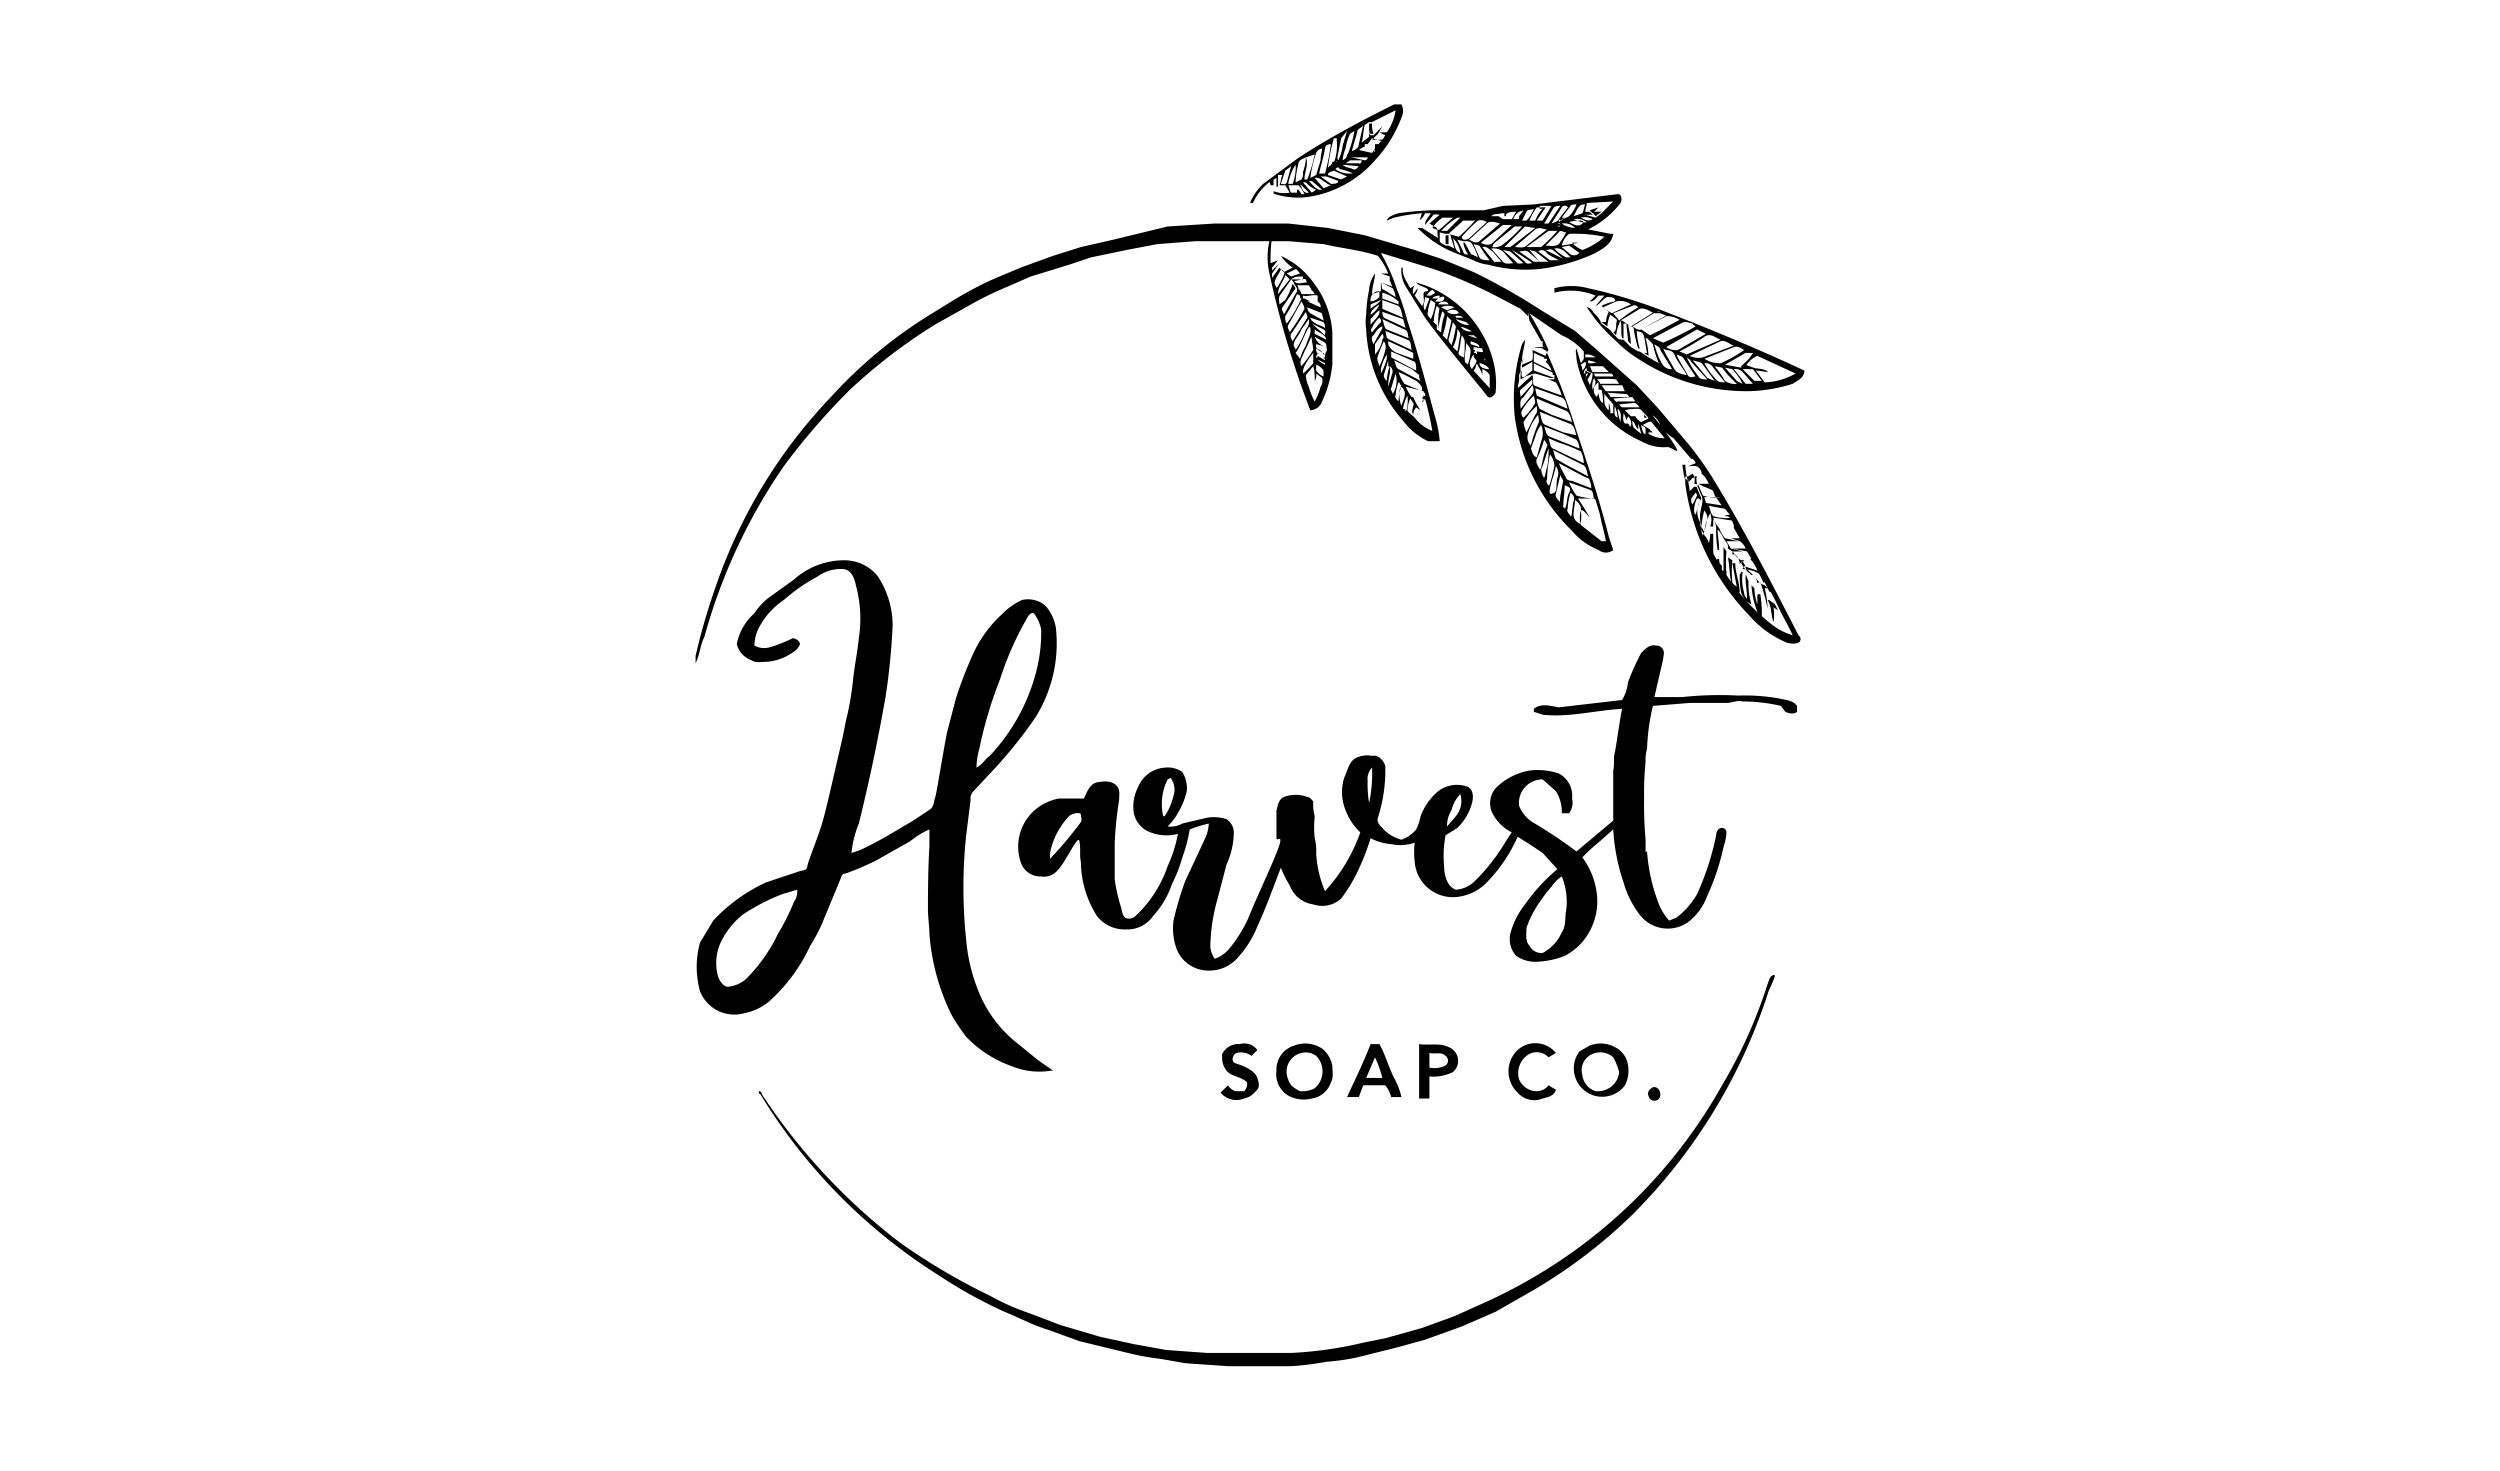 <svg xmlns="http://www.w3.org/2000/svg" id="Layer_1" data-name="Layer 1" viewBox="0 0 170 100"><path d="M120.3,40.8l.4.3a.3.3,0,0,1-.1-.2l.3.6-.3-.2a3.3,3.3,0,0,1,0,1c-.2-.5-.1-1-.4-1.5h.1m-1.2-1,.2.2a3.6,3.6,0,0,0,.2,1.1v-.6c0-.1.1-.1.2-.1a8.1,8.1,0,0,1,.1,1.6l-.3-.4A5.8,5.8,0,0,1,119.1,39.8Zm-.8-.7c0-.1.1-.1.1-.2h.1a3.3,3.3,0,0,0,.1,1.4.5.5,0,0,0,.2.4c0-.5-.1-.9-.1-1.4s.1.1.2.2a4.7,4.7,0,0,0,.2,1.6,1.4,1.4,0,0,1-.7-.8A5.7,5.7,0,0,1,118.3,39.1Zm-.9.3a.5.5,0,0,1-.3-.6h.3Zm-.6-1.4h.1v0a1.9,1.9,0,0,0,.2.8l-.4-.5A.4.4,0,0,1,116.8,38Zm.7-.1.3.2a7.5,7.5,0,0,0,0,1.5c0,.1.2.2.3.3l-.3-1.6h.2c0,.7.3,1.3.3,2a1.6,1.6,0,0,1-.6-.8C117.6,39,117.6,38.4,117.5,37.9Zm.3-.6h.9c0,.1,0,.2.1.2Zm-.6-.1.2.3a7.5,7.5,0,0,0,0,1.5h-.2Zm-.9-.9h.2v1.4l-.3-.6C116.2,36.9,116.3,36.6,116.3,36.3Zm-.4-1.6h0a5.2,5.2,0,0,0-.2,1.1c0,.2,0,.5.1.6a5.3,5.3,0,0,0,.3-1.2C116.1,35,116,34.9,115.9,34.7Zm-1.5-3.1h.2a5,5,0,0,0,.2,1.2l.3-.3a.1.1,0,0,0,.1-.1h.2c-.1.2,0,.4,0,.6h.1l.3.7a2.5,2.5,0,0,0,1.2.1h-1.1c0,.1.1.3.1.4l1.3.2v-.2c0,.1.1.2.2.3s-.2,0-.2.1l-1.1-.2c.1.2.1.5.3.7a2.9,2.9,0,0,0,1.3.1v.2l-1.3-.2a1.6,1.6,0,0,0,.4.7,2.5,2.5,0,0,0,.4.7l.9.2h-.8l.3.5.8.2h-.7c.2.2.4.6.7.6s-.1.1-.1.2h0a2.7,2.7,0,0,0,.7.8h.1c.3.3.5.7.9.7h-.1l.2.2H120a6.8,6.8,0,0,1,.2,1.4,12.1,12.1,0,0,0-.5-1.8h0c-.1,0-.2,0-.2.1a.8.8,0,0,0-.2-.5l-.2-.2-.2-.2c-.1-.1-.2-.1-.2-.2s-.1-.3-.2-.4h-.1c0,.1-.1.1-.1.2a.9.9,0,0,0-.3-.7h-.2v-.2l-.3-.2c0-.2,0-.3-.1-.4l-.2-.3a2.1,2.1,0,0,0-.4-.6c0,.4.1.9.1,1.4h-.1a7.6,7.6,0,0,1-.1-1.5,1.4,1.4,0,0,0-.2-.6v.5h-.2a1.4,1.4,0,0,0,0-.9,2.8,2.8,0,0,0-.4,1.3,2,2,0,0,1-.3-1.1c0-.5.3-1,.1-1.4l-.3-.7c0-.1-.1-.1-.2-.1a.8.8,0,0,0-.1-.7l-.3.2h-.2v.3A7.7,7.7,0,0,1,114.4,31.6Zm.2-.7h-.1Zm-2.4-1.7c0,.1.1.1.2.2h-.3l-.2.2v-.4Zm-.4-1,.2.2h-.2Zm-15-1.4c0,.1.1.2.1.3s-.2.1-.2.2h.1Zm11-1.4v-.2l.4.2-.3.5a.3.3,0,0,1-.1-.2l.2-.3h-.3Zm1-.8.3.3h-.9c0-.1.1-.1.1-.2Zm6.6,9.3h0a1.9,1.9,0,0,0-.2.7c0,.2,0,.3.1.4l.3-1a.1.1,0,0,0-.1-.1Zm-.1-.4h0l-.3.4c0,.2,0,.3.1.4l.3-.6A.3.3,0,0,0,115.3,33.5Zm-3.6-4.6h0l.5.3h-.3c0-.2-.2-.2-.3-.3a1.4,1.4,0,0,0,.2.6h.1l.2-.2v.2a2,2,0,0,0,1.1.3l-.9-1.1C112.2,28.6,111.9,28.8,111.7,28.9Zm-.7-.3h0a.9.9,0,0,0,.1.5l.5.4a6.4,6.4,0,0,0-.2-.7v.4C111.2,29,111.2,28.8,111,28.6Zm-.6-.5h0c0,.2-.1.5.1.7h.2c.1.1.1.2.2.2a.7.7,0,0,0-.2-.7c0,.1-.1.2-.1.3A1.4,1.4,0,0,0,110.4,28.1Zm.1-.2h0l.4.4h.3a.8.8,0,0,0,.4.4l.4-.2c.1,0,.1-.1,0-.2l-.2-.2c-.1-.1-.2-.3-.4-.3S110.8,27.8,110.5,27.9Zm-.5-.1h0a2.9,2.9,0,0,0,.2.9C110.2,28.4,110.3,28,110,27.8Zm-.2-.2h0c0,.3-.1.7.2.8A2.4,2.4,0,0,0,109.8,27.6Zm.3-.1h0c.1.1.1.2.3.2h1.1c-.1-.1-.2-.3-.4-.3Zm-.4-.4h0c.1.1.2.3.3.2h1.2l-.2-.3Zm-14.3.7h0a.2.2,0,0,1,.2.2,2.2,2.2,0,0,0,.1-1.1A3.2,3.2,0,0,0,95.4,27.8Zm13.7-1h0c0,.3-.1.8.3,1.1v-.5a1.7,1.7,0,0,1,.1.7h.2v-.6Zm.2-.1h0c.1.1.2.2.2.3h1.3c-.1-.1-.1-.2-.2-.2Zm-14,.9h0c.1-.4.4-.8.1-1.2S95.1,27.2,95.3,27.6Zm.3-1.3h0a2.5,2.5,0,0,0,.4.7h.1a4.1,4.1,0,0,0,.5.9l-.3-.2a.8.8,0,0,0-.2.5c-.2-.3.1-.6,0-.8l-.2-.3a2.4,2.4,0,0,0-.2.8c.1.2.3.3.5.5a2.7,2.7,0,0,0,1.2.9,22.5,22.5,0,0,0-.5-2.2h-.2c0-.1.1-.1.2-.2s-.1-.2-.1-.3Zm13.3-.1h0l.3.4h1.3c-.1-.1-.1-.3-.2-.4Zm-.3.8h0c0-.1.1-.2.1-.3s0,.6.3.7a2.8,2.8,0,0,0-.1-.9h-.2v-.5A.6.6,0,0,0,108.6,27Zm-13.7-.1h0c-.1.1.1.3.2.4a4.3,4.3,0,0,1,.2-1.1c-.1,0-.1-.2-.2-.2A2.9,2.9,0,0,0,94.9,26.9Zm13.7-1.1h0c.1.1.2.2.2.3h1.3l-.2-.3A5.6,5.6,0,0,0,108.6,25.8Zm-.3.7h0a1.4,1.4,0,0,0,.2-.6.3.3,0,0,1-.1-.2A1.2,1.2,0,0,0,108.3,26.5Zm-13.7-.1h0c-.1.1.1.2.1.4a1.7,1.7,0,0,0,.2-1.4Zm13.8-1h0a.3.3,0,0,0,.1.2h1.2a.2.2,0,0,0-.2-.2Zm-13.3-.1h0a3,3,0,0,0,.4.8l1.2.5c0-.2,0-.3-.1-.4a1,1,0,0,0-.5-.4A9.3,9.3,0,0,0,95.1,25.3Zm12.6.1h.2a.2.2,0,0,0,0,.3.3.3,0,0,0,.1.2c0,.1.1.2.1.3a2.4,2.4,0,0,0,.2-.8l-.4-.2V25C107.8,25.1,107.7,25.2,107.7,25.4Zm-.2-.6h0a.8.8,0,0,1,.1.4c.2-.2.3-.4.2-.6Zm.5-.3h0v.2h.3c0,.1-.1.1-.1.2h-.1c.1.1.1.3.2.4h1.1l-.3-.3-.3-.3Zm-13.2,0h0c.1.2.1.5.3.6l1.5.8a.6.6,0,0,1-.1-.4l-.5-.4Zm-.7,1h0a.5.5,0,0,0,.2.4,3.6,3.6,0,0,1,.2-1c.1.4-.1.8-.1,1.2v.2l.3-1c0-.2-.1-.4-.3-.4v-.4Zm13.7-1.4h0v.2h.7A1.1,1.1,0,0,0,107.8,24.1Zm-13.2-.2h0v.4l1.7.9c0-.2,0-.5-.1-.6Zm-.3.2h0a3,3,0,0,0-.4,1v.3a4.2,4.2,0,0,0,.4-1V24A.1.1,0,0,0,94.3,24.1Zm.1-.9h0c0,.2,0,.3.1.4a1,1,0,0,0,.5.4l1.1.4V24l-.6-.3Zm-.3,0h0a10.4,10.4,0,0,0-.4,1c-.1.2,0,.4.1.7a4.9,4.9,0,0,0,.4-1.1A.7.7,0,0,0,94.1,23.2Zm-.6.2h0v.7a1.9,1.9,0,0,0,.5-1,.3.3,0,0,0,0-.4Zm.7-.9h0c.1.2,0,.5.3.6l1.5.7c-.1-.3,0-.6-.3-.7Zm-.8.3h0c-.2.1-.1.4,0,.6l.5-.9a.4.4,0,0,0,.1-.3C93.7,22.3,93.6,22.5,93.4,22.8Zm.6-1.1h0c.1.2.1.6.3.7l1.5.6c-.1-.2,0-.5-.3-.6Zm-.7.6h0a.2.2,0,0,0,0,.3l.5-.6c.2-.1.1-.3,0-.4A1.8,1.8,0,0,0,93.3,22.3Zm.7-1.1h0a.8.8,0,0,0,.1.4l1.5.7c-.1-.2-.1-.4-.2-.6Zm-.8.5h0v.4c.2-.3.5-.5.6-.8v-.2C93.6,21.2,93.4,21.5,93.2,21.7Zm0-.3h0a1.4,1.4,0,0,0,.6-.7C93.5,20.9,93.2,21.1,93.2,21.4Zm.8-1h0V21l1.4.6c-.1-.3-.1-.6-.3-.8Zm-.8.3h0V21c.2-.2.5-.3.7-.6Zm.8-.8h0v.4l1.1.4v-.2A2.7,2.7,0,0,0,94,19.9Zm-.8.6h0a.9.9,0,0,0,.6-.3v-.4A.6.6,0,0,0,93.2,20.5Zm.7-1.3h0c.1.2,0,.5.2.5l.8.5a1.4,1.4,0,0,0-.2-.6ZM79.4,15.4l3.2-.2h5l2.7.3,2.5.5,3.4,1,1.8.6,2.2.9a41.7,41.7,0,0,1,4.6,2.6l2.3,1.4,1.5,1.3,2.7,2.4,1.4,1.5,2.2,2.6a24,24,0,0,1,1.8,2.6c2,3.3,3.8,6.8,5.6,10.3.1.1.2.2.1.4s-.6.2-.9.1a7,7,0,0,1-2.6-1.9,15.9,15.9,0,0,1-4.3-8.9v-.3h.2c0,.3.1.6.1.8l.3-.3c.1,0,.2,0,.2.1l.3.7a1.5,1.5,0,0,0-.1,1.6v-.2a2,2,0,0,0,.3,1.1,1.3,1.3,0,0,1,.3.5l.3.6c0,.2.1.3.2.5l.4.5h0a.5.5,0,0,0,.3.6,13.4,13.4,0,0,0,3,3.3,4.4,4.4,0,0,0,1.5.8c-.3-.7-.7-1.3-1-2l-.3-.6c-.1-.1-.1-.4-.4-.4h.1l-.3-.6h-.1a3.3,3.3,0,0,0-.3-.6,2.3,2.3,0,0,0-1.1-.3h0c0-.1.1-.1.1-.2l.9.3a2.2,2.2,0,0,0-.5-.8h.1l-.3-.5c-.1,0-.1-.1-.1-.2a1,1,0,0,0-.4-.5l-.6-.2h.6l-.4-.7v-.2c-.1-.2-.2-.6-.5-.6s.1-.1.2-.1-.2-.2-.2-.3l-.3-.3h0l-.5-.7c0-.1-.1-.2-.1-.3s-.7-.3-1-.5h.7a1.8,1.8,0,0,0-.5-.7.4.4,0,0,0-.1-.3c-.2-.3-.5-.2-.8-.2l.5-.2c0-.1-.1-.2-.2-.3h-.1l-1.2-1.4a2.6,2.6,0,0,1-.9-.9,1.3,1.3,0,0,0-.6-.7L111,26.6c.9,1.1,1.9,2.2,2.7,3.4s0,.4-.3.4a3,3,0,0,1-1.8-.4,7.6,7.6,0,0,1-4.4-5.6c0-.3-.1-.5,0-.7l.3,1,.2-.3v-.5a4.2,4.2,0,0,0-1.5-1.1L104,21.3a.1.1,0,0,1-.1-.1v.3l-.5-.5-1.9-1a34.2,34.2,0,0,0-4-1.7l-3.6-1.1A13.6,13.6,0,0,1,95,19.7a17.2,17.2,0,0,1,.7,2.1c.7,2.1,1.3,4.4,1.9,6.6a7.6,7.6,0,0,1,.3,1.6h-.8a4.6,4.6,0,0,1-1.7-1.4,10.1,10.1,0,0,1-2.5-6.2,3.4,3.4,0,0,1,0-1,9.9,9.9,0,0,1,.2-1.7,2.1,2.1,0,0,1,.4-1.1c0,.4-.2.9-.2,1.4l.6-.2v-.6l.8.3c-.1-.1-.1-.3-.2-.4h0v-.3l-.6-.2h.5a4.7,4.7,0,0,0-.7-1.2c-1.2-.4-2.4-.5-3.7-.8l-2.4-.2H81.3l-2.6.2-2.1.4-2.4.5-1.5.5-2.6.8-2.3,1a25.3,25.3,0,0,0-2.3,1.2l-1.8,1a36.8,36.8,0,0,0-5.9,4.5,45.4,45.4,0,0,0-4.5,5.2,38.4,38.4,0,0,0-5.4,11.6c-.3.6-.3,1.2-.6,1.8v-.5a43.4,43.4,0,0,1,1.4-4.8,35.1,35.1,0,0,1,7.8-12.8,31.3,31.3,0,0,1,6.9-5.7l1.3-.8a24.9,24.9,0,0,1,2.8-1.5l1.9-.8,2.2-.8,1.9-.6,2.2-.5Zm26.9,17.3a.4.4,0,0,1,.1.3c0,.5-.1,1-.1,1.5s-.1-.2-.2-.3S106.2,33.2,106.3,32.7Zm-2.1-8.9.9.4h.2c0,.1,0,.1-.1.2l-.9-.4v.6l1.4.7h-.2l-1.2-.6v.5l1.4.5h-.3l-1-.3a2.6,2.6,0,0,0-1,.4v-.3a.4.4,0,0,1,.1-.3c0,.1-.1.2,0,.4s.5-.3.7-.4v-.6l-.7.4a1.3,1.3,0,0,1,.1-.6c-.1.1-.1.2-.1.4l.7-.3A1.9,1.9,0,0,0,104.2,23.8Zm-.3-2.6a.1.1,0,0,0,.1.1,19.6,19.6,0,0,1,1.3,2.5.3.3,0,0,0-.1.2.2.2,0,0,0-.2-.2c-.1-.2-.4-.1-.7-.2h.7c-.1,0-.1-.1-.1-.2v-.2h-.1l-.8-1.4ZM107.1,34h0c0,.3-.1.7-.1,1s.2.5.4.6.1-.8.1-1.1A1,1,0,0,0,107.1,34Zm.2-.1h0a14.8,14.8,0,0,1,.8,1.3c-.2-.2-.3-.4-.5-.5s-.2.7-.1,1l1.4,1.1h.3c-.1-.6-.3-1.2-.4-1.8l-.3-1c-.1-.2-.3-.1-.5-.1Zm-.7.7h0c-.1.2.1.3.2.5s.1-.7.2-1,0-.4-.2-.6A4.3,4.3,0,0,0,106.6,34.6Zm.1-1.8h0a4.1,4.1,0,0,0,.5.9,5,5,0,0,0,1.2.2c-.1-.2,0-.5-.3-.6Zm-.6-.5h0l-.3,1.3c-.1.2.2.4.3.6s.2.2.2.3a.1.1,0,0,1,.1.1c.2-.3.1-.7.3-1.1s-.1-.4-.3-.5a.4.4,0,0,0-.1-.3Zm-.3-.6h0c-.1.5-.3,1-.4,1.5s.1.4.3.3.1-.6.2-1A.8.8,0,0,0,105.8,31.7Zm.2-.2h0a9.3,9.3,0,0,0,.5,1c0,.1.2.2.4.2l1.3.5a.9.9,0,0,0-.1-.5c0-.2-.2-.2-.4-.3Zm-.6-.6h0a9.9,9.9,0,0,0-.2,1.7c-.1.1,0,.3.1.4s.3-.9.4-1.3A1.3,1.3,0,0,0,105.4,30.9Zm.2-.3h0c.1.2.1.4.2.6l.7.4,1.5.8c-.1-.3-.1-.7-.4-.8Zm-.8,1.3h0a1.1,1.1,0,0,0,.2.6c.1-.2.1-.5.2-.7a5.7,5.7,0,0,0,.1-1.3C105.1,31,105,31.5,104.8,31.9Zm.2-2h0a6.9,6.9,0,0,1-.5,1.3c-.1.3.1.5.2.7s.2-.8.4-1.3.1-.3.1-.4Zm.3-.1h0c.1.3.1.6.3.7l2.1,1a1.9,1.9,0,0,0-.2-.8,9.4,9.4,0,0,0-1.5-.6ZM105,29h0c.1.2.1.6.4.7l2,.8a1.1,1.1,0,0,0-.2-.6l-.9-.4Zm-.6.7h0l-.3.8c.1.2.1.5.4.6l.3-1.1a1.4,1.4,0,0,0,0-1.1A2,2,0,0,0,104.4,29.7Zm-.5-.2h0a.8.8,0,0,0,.2.8,8.8,8.8,0,0,1,.5-1.5c.1-.2,0-.4,0-.6A3.3,3.3,0,0,0,103.9,29.5Zm.8-1.5h0c.1.3.1.8.4.9l1.2.5.9.2c-.1-.2-.1-.7-.5-.8Zm-1.1.7h0a2.5,2.5,0,0,0,.2.7l.6-1.2c.2-.2.1-.4.1-.6A4.8,4.8,0,0,0,103.6,28.7Zm.9-1.6h0a1.4,1.4,0,0,0,.2.7l.8.4,1.4.5c-.1-.2-.1-.7-.5-.8Zm-1,.8h0a.4.4,0,0,0,.1.5,3.9,3.9,0,0,0,.8-1,4.3,4.3,0,0,0-.1-.5A4.4,4.4,0,0,0,103.5,27.9Zm.9-1.5h0a4.3,4.3,0,0,0,.1.5l2.1.9c-.1-.3-.1-.7-.5-.8Zm-.8.6h0c-.3.2-.2.5-.2.8l.8-1a.6.6,0,0,0,0-.6Zm-.2-.5h0c-.1.1,0,.3,0,.5l.8-.9v-.3Zm.1-3.1.2-.3c0,.4-.2.9-.2,1.4a1.3,1.3,0,0,0-.1.6v.2a.4.4,0,0,0-.1.3v.3a4.3,4.3,0,0,0-.1.5l1-.9c.1.3,0,.5.1.7l.5.2,1.4.5a3.6,3.6,0,0,0-.4-.9l-.5-.2h.4v-.3h-.1a1.6,1.6,0,0,0-.5-.9c.1-.1.1-.1.1-.2h-.2c0-.1.1-.1.1-.2a.3.3,0,0,1,.1-.2,48.1,48.1,0,0,1,2,5.3c.8,2.4,1.6,4.8,2.2,7.2l.3.9a.8.8,0,0,1-1,0,4.6,4.6,0,0,1-1.8-1.3,13.3,13.3,0,0,1-3.9-7.8A12.5,12.5,0,0,1,103.5,23.4Zm15.7.6.3.2a1.8,1.8,0,0,0-.8.7c.5.2,1,.1,1.4.3s-.4,0-.7,0l.6.8h-.6a.1.1,0,0,1-.1-.1h.5l-.6-.8h.5c-.4,0-.9.1-1.2-.3A2.9,2.9,0,0,0,119.2,24Zm-10.3-3.2a3.2,3.2,0,0,1,.9-.3h.1l-.9.4.6.4h.1l.4.5h.2l.6.4,1.6-1h.4c-.2-.1-.4.1-.6.2l-1.3.8c.2.1.4.3.6.2l.9-.5.9-.5h.1l-1.9,1,.6.4.8-.4,1.3-.7.8.2h-.6l-.6.3-1.5.8h-.5a5,5,0,0,1,.2,1.2l-.3-.2h.2c-.1-.4-.1-.7-.2-1.1s-.3-.3-.5-.4a5,5,0,0,0,.2,1.2h-.1a7.9,7.9,0,0,1-.3-1.3c0-.2-.2-.2-.4-.3a5.9,5.9,0,0,1,.2,1.3l-.2-.2c0-.4-.1-.8-.1-1.2h-.2v1h-.1c-.1-.4,0-.8-.1-1.2a2.9,2.9,0,0,0-.3,1l-.2-.2c.2-.1.2-.3.2-.5s.1-.3,0-.4l-.4-.3a2.4,2.4,0,0,0-.2.8l-.4-.3h.3a1.9,1.9,0,0,1,.2-.7Zm9,4.3h0l.8,1h.5l-.7-.8A.7.7,0,0,0,117.9,25.1Zm-.6-.1h0l.8.9.4.2a4.6,4.6,0,0,0-.7-1Zm-.7-.1h0a8.6,8.6,0,0,1,.7,1,1.1,1.1,0,0,0,.8.2l-.6-.6-.4-.5Zm-.7-.2h0a4.4,4.4,0,0,0,.8,1.1c.1.2.4.2.6.2l-.8-1A.6.6,0,0,0,115.9,24.7Zm-.8-.2h0l1,1.2.5.2-.8-1.1C115.7,24.6,115.4,24.6,115.1,24.5Zm-.4-.2h0a5.7,5.7,0,0,0,.8,1.3c.1.2.3.2.6.2L115,24.6C114.9,24.4,114.8,24.4,114.7,24.3Zm-.7-.2h0c.2.5.5.9.7,1.3s.4.2.6.2l-.8-1.2C114.4,24.2,114.2,24.2,114,24.1Zm3.3.7h0l1.1.2c0-.1,0-.1.1-.2s.8.3,1.2.3h-1.2l.8.8a.1.1,0,0,0,.1.1h.7a4.7,4.7,0,0,0,2-.6l-2.6-1.2-.3-.2h-.5Zm-4.2-1.1h0c.2.5.5.9.7,1.3s.5.4.8.5-.5-.8-.7-1.3S113.4,23.9,113.1,23.7Zm4.8-.1h0l-2,.8a2,2,0,0,0,1.1.3,8.3,8.3,0,0,0,1.6-.9C118.4,23.7,118.2,23.5,117.9,23.6Zm-5.4-.2h0a5,5,0,0,0,.5,1.3.7.7,0,0,0,.7.4l-.8-1.3C112.9,23.6,112.6,23.5,112.5,23.4Zm4.5-.2h0l-2.1,1a1.4,1.4,0,0,0,.9.1l2.1-.8C117.6,23.4,117.3,23.1,117,23.2Zm-1.1-.3h0a15.1,15.1,0,0,1-1.7,1l.5.2,2.3-1C116.7,23,116.3,22.6,115.9,22.9Zm-2.6.7h0a1.1,1.1,0,0,0,.8.2l1.9-1.1-.6-.3Zm-7.6-4a4.5,4.5,0,0,1,2.3,0,35,35,0,0,1,5.5,1.7c3.1,1.2,6.2,2.5,9.2,3.9,0,.5-.5.7-.8.9a10.5,10.5,0,0,1-3,.5,13.4,13.4,0,0,1-7.5-2.2,7.9,7.9,0,0,1-1.5-1.2,11.7,11.7,0,0,1-1.5-1.6l-.5-.7c.3,0,.4.3.5.4a1.8,1.8,0,0,1,.5.7l.4.3c.2.1.3.3.4.4l.2.2a.5.5,0,0,0,.4.2h.1l.3.3.2.2.5.3h.1l.3.2.3.2.7.4a6.5,6.5,0,0,1-.4-1.3l-.4-.4h.4l.7.3a22.6,22.6,0,0,0,2.2-1.1c-.1-.1-.2-.1-.2-.2l-.8-.2a1.9,1.9,0,0,0-.8-.3h-.1l-.5-.2h-.4c-.3-.1-.6-.4-1-.3l-1.3.8h-.1a10.1,10.1,0,0,1,1.3-.9c-.1-.1-.2-.2-.4-.1l-1.3.5h-.1l1.3-.6a1.2,1.2,0,0,0-1-.2h-.1c.1-.3-.3-.3-.5-.3s-.5.5-.8.6l.6-.7h-.4c-.2.2-.3.4-.6.4l.4-.4a4.5,4.5,0,0,0-2.8-.2Zm-5.3,4.3c.2,0,.3.1.5,0s.2.4,0,.6h0l-.5-.2h-.1A.3.3,0,0,0,100.4,23.9Zm-.9-1.5a.8.8,0,0,0,.7.1.4.4,0,0,0,.1.3h-.5l.6.2c0,.1,0,.1-.1.2l-.5-.2h-.1Zm-.5-.8h.6c0,.1.1.2.1.3l-.7-.2h-.1Zm-1.1-.7.2.2a6.1,6.1,0,0,0-.3,1.3v-.3A5,5,0,0,1,97.9,20.9Zm2.5,3.8h0a.8.8,0,0,1-.2.5l1.1,1.2v-.9a1,1,0,0,0-.5-.4v.4A3,3,0,0,0,100.4,24.7Zm.2,0h0c0,.3.4.4.6.4S100.9,24.7,100.6,24.7Zm-.5.4h0c.1-.2.3-.4.3-.6a.5.5,0,0,1-.2-.4C100,24.4,99.8,24.8,100.1,25.1Zm.1-1.5h0v.2h.1a.3.3,0,0,1-.1.2h.1l.3.2h-.2a.9.9,0,0,0,.6.3.2.2,0,0,0-.2-.2c.2-.2,0-.4,0-.6Zm-.5-.3h0c0,.4-.1.7-.1,1.1s.1.2.2.4a2.9,2.9,0,0,0,.2-.9C100,23.6,99.8,23.5,99.7,23.3Zm.3-.1h0v.2l.6.2C100.6,23.4,100.3,23.3,100,23.2Zm-.6-.4h0c-.1.4-.1.8-.2,1.1s.2.3.3.4.1-.7.1-1.1A.8.8,0,0,0,99.4,22.8Zm-.3-.4h0a2.7,2.7,0,0,1-.3,1.2l.3.3c.1-.4.1-.7.2-1.1A.5.5,0,0,0,99.1,22.4Zm.2-.2h0l.2.2.2.4h.1c.1.3.5.3.7.3h-.2c.1-.1.1-.1.1-.2h-.1a.4.4,0,0,1-.1-.3A3.2,3.2,0,0,0,99.3,22.2Zm-.5-.3h0l-.3,1.2c0,.2.2.3.2.4a7.9,7.9,0,0,0,.3-1.3Zm-.4-.4h0a6.1,6.1,0,0,1-.3,1.3l.3.3.3-1.3Zm.3,0H99v.2H99a1.1,1.1,0,0,0,.9.4l-.2-.2c0-.1-.1-.2-.1-.3h-.1C99.3,21.4,99,21.5,98.7,21.5Zm-.3-.3h0a.8.8,0,0,0,.8.1C99.1,21,98.6,21,98.4,21.2Zm-.4-.3h0l.4.2.5-.2A1,1,0,0,0,98,20.9Zm-.3-.1h0a3.6,3.6,0,0,0-.2,1c-.1.1.1.2.2.3v.3l.3.2a4.3,4.3,0,0,1,.2-1.1c.1-.2-.1-.3-.2-.4l-.2-.2Zm.1-.1h.7C98.4,20.4,97.9,20.5,97.8,20.7Zm-.5-.3h0a2.4,2.4,0,0,0-.2.8c-.1.2.1.4.2.5a3.5,3.5,0,0,0,.3-1.1Zm.3.1h0c.2,0,.5.1.6-.2S97.7,20.3,97.6,20.5Zm-.7-.3h0c0,.3-.2.7,0,.9l.3-.8Zm.5.1h.4c.1,0,.1-.2.1-.2S97.5,20.1,97.4,20.3Zm-.4-.2h.3l.3-.2-.2-.2C97.2,19.8,97.1,20,97,20.1Zm-1.7-1.9h.1c-.1.5.3,1,.5,1.4l.3-.2a.7.7,0,0,0-.1.6l.3-.4c0,.2-.1.3-.2.5l.5.7c.2-.2.1-.5.1-.8s.4-.1.3-.3-.6-.2-.8-.5l.6.2a7.5,7.5,0,0,1,4.7,5.4,6.1,6.1,0,0,1,.1,1.9c-.1.2-.4.5-.6.2s-2.9-3.5-4.2-5.3l-1.3-2.1A2.1,2.1,0,0,1,95.3,18.2Zm-5.1,5.6a1.4,1.4,0,0,1-.1.9l-.6-.3h0a.3.3,0,0,0,.1-.2l.5.3a.3.3,0,0,0-.1-.2h.1C90.1,24,90.2,23.9,90.2,23.8Zm-2-4.3h.1A.4.4,0,0,0,88.2,19.5Zm-.3-.2.2.3-.9,1.3-.2-.2.4-.3A5.4,5.4,0,0,0,87.9,19.3Zm-1.5-3.2h.1a10.9,10.9,0,0,0-.1,1.8l.5-.2-.4.5a.4.4,0,0,0-.1-.3,1.3,1.3,0,0,1-.1.6A4.9,4.9,0,0,1,86.4,16.1Zm2.4,9.4h0a1.9,1.9,0,0,0,.2.8,4.2,4.2,0,0,0,.4,1,4.2,4.2,0,0,0,.4-1,.7.7,0,0,0,.1-.6l-.4-.3a.7.7,0,0,1-.1.5,3.4,3.4,0,0,0-.1-1Zm.7-.7h0v.4a1,1,0,0,0,.5.4v-.4A1,1,0,0,0,89.5,24.8Zm-.8.1h0a1.1,1.1,0,0,0-.1.5,4.6,4.6,0,0,0,.7-.7V24A4.7,4.7,0,0,0,88.7,24.9Zm.8-1.5h0c-.1.4.4.5.6.7H90a.7.7,0,0,0-.5-.4c0,.1,0,.3.1.3a.3.3,0,0,1-.1.2h0c0,.3.4.5.6.6v-.3h0a1.4,1.4,0,0,0,.1-.9Zm-.8.5h0c-.1.3-.4.7-.2,1a10.5,10.5,0,0,0,.8-1.1c0-.3-.1-.5-.1-.8S88.9,23.6,88.7,23.9Zm.7-1h0a1.1,1.1,0,0,0,.8.7.4.4,0,0,0-.1-.3Zm0-.5h0v.3l.8.4C90.1,22.7,89.6,22.6,89.4,22.4ZM88.1,24h0l.3.4a3.6,3.6,0,0,1,.4-.9c.1-.4.4-.8.3-1.2S88.5,23.5,88.1,24Zm1.1-2h0l.9.8c0-.2.1-.3-.1-.4Zm-.7.4h0c-.1.3-.4.6-.5.9s.1.3.1.5a6.1,6.1,0,0,0,.7-1.4.8.8,0,0,0,.2-.7Zm.6-.8h0c.1.4.7.5,1,.7a.6.6,0,0,0-.1-.4Zm-1.3,1.1h0c-.1.2,0,.3.1.5l1-1.6c0-.2-.1-.3-.1-.4Zm1.1-1.8h0a.5.5,0,0,0,.2.4l.9.5c0-.2-.1-.3-.1-.5Zm-.4-.4h0l-.9,1.6c-.1.2.1.4.1.5a14,14,0,0,0,1-1.6C88.7,20.8,88.6,20.7,88.5,20.5Zm.1-.4h0v.2h.1l.4.2h-.2l.9.4a.4.4,0,0,0-.2-.4v-.4C89.3,20,88.9,20.2,88.6,20.1Zm-.4-.1h0a10.9,10.9,0,0,1-.8,1.5.7.7,0,0,0,.1.5,9.5,9.5,0,0,0,1-1.7c-.1,0-.1-.1-.1-.2Zm-.1-.6h.1a.4.4,0,0,1,.1.3h.1c0,.1.1.2.1.3h.9c-.1-.2-.2-.3-.4-.3h.2l-.2-.3Zm-1,.6h0c-.2.2-.1.5-.1.7l.2.2c-.1.2.1.3.1.5l.9-1.6v-.2l-.2-.3c0-.1-.1-.2-.2-.3Zm.9-.9h0c.2.3.6.1.9.1a.3.3,0,0,1-.1-.2C88.6,18.9,88.3,19.1,88,19.1Zm-.2-.1h.8v-.2C88.3,18.8,88,18.8,87.8,19Zm-.9,1h0l.8-1-.3-.3C87.3,19.1,86.9,19.5,86.9,20Zm.6-1.4h0l.3.2.6-.2c-.1-.1-.2-.3-.3-.3Zm-.4-.3h0c-.1.3-.3.5-.4.8s.1.3.1.5a4.1,4.1,0,0,0,.5-.9C87.4,18.5,87.3,18.4,87.1,18.3Zm0-.9a5.5,5.5,0,0,1,2.2,1.8,6.2,6.2,0,0,1,1.3,3.4v2.2a7.8,7.8,0,0,1-.7,2.5.9.9,0,0,1-.8.6,63.3,63.3,0,0,1-2.8-9.4,1.3,1.3,0,0,0,.1-.6.4.4,0,0,1,.1.3v.2l.5-.5-.5.7v.3l.5-.7.3.3.6-.3A3.2,3.2,0,0,1,87.1,17.4Zm12.4-.9h.1l.5.9h-.2A2,2,0,0,1,99.5,16.5ZM98.3,16h.2v.6h-.2Zm7.6-.8s.2,0,.2.1S105.8,15.4,105.9,15.2Zm-3.6-.7h.1v.2h-.1v-.3h.1Zm1-.1h.5l-.3.6h-.1a.4.4,0,0,0-.1-.3l.3-.4Zm4.8-.1.6-.2-.3.3h.5l-.4.3h0c-.1-.1-.1-.2-.2-.2Zm-3.4-.2h.4l-.6.9h-.1a2.2,2.2,0,0,1,.5-.8h-.2Zm1.3.8.7-.9h.1l-.6.8h.2l-.3.2Zm-1.4,2.2h0l.8.6h.6c-.3-.2-.7-.3-.9-.6A.4.4,0,0,0,104.6,17.1ZM104,17h0l.7.8h.6l-.9-.7Zm-.7.1h0l1,.7h.4l-.8-.7C103.7,17,103.5,17.1,103.3,17.1Zm-.5-.1h0l.9.8c.1.2.3.1.5.1A11,11,0,0,0,102.8,17Zm2.3,0h0l1.2.6-.7-.6C105.4,16.9,105.3,17,105.1,17Zm-2.9,0h0l.9.8c.1.2.3.1.5.1l-.9-.8Zm3.5-.1h0a2.4,2.4,0,0,0,.8.6h.3C106.5,17.2,106.2,16.8,105.7,16.9Zm-4.3,0h0l.8.9c.2.2.5.1.7.1l-.7-.8A1.1,1.1,0,0,0,101.4,16.9Zm-.6-.1h0l.8,1h.5l-.6-.7C101.3,17,101.1,16.7,100.8,16.8Zm5.4,0h0l.6.5a.5.5,0,0,0,.6-.1l-.7-.5Zm-6-.2h0l.4.9c.1.2.5.2.7.2a8.6,8.6,0,0,1-.7-1Zm-1.1-.3h0l.4.8a.2.2,0,0,0,.2.2h.4l.4.2a3.6,3.6,0,0,0-.4-.9c-.1-.2-.3-.2-.5-.2h-.1Zm-.3-.1h0c.1.3.1.9.5,1A1.6,1.6,0,0,0,98.8,16.2Zm7.9-.3h0a1.4,1.4,0,0,0-.5.8l1.2-.2h-.5a1.8,1.8,0,0,0,.7.5,4.6,4.6,0,0,0,1.5-.9A10,10,0,0,0,106.7,15.9Zm-8.8-.1h0v.6c.1.2.3.2.4.3h.2l.4.2-.3-1h-.3Zm8.1,0h0l-.9.9c.3,0,.6.1.9-.1a5.6,5.6,0,0,0,.5-.8C106.3,15.8,106.1,15.6,106,15.8Zm-.7-.1h0l-1.5,1.1h1a11.4,11.4,0,0,0,1.1-1.1Zm-.9-.1h0L103,16.8c.3,0,.6.1.8-.1l1.4-1.1C104.9,15.6,104.7,15.4,104.4,15.6Zm-.7-.2h0l-1.4,1.4h.4l.4-.3,1.3-1Zm-1.8.9h0c-.1.1-.3.2-.4.4s.4.1.6,0a8.6,8.6,0,0,0,1.4-1.3H103Zm4-1.1h0c-.1.2.2.3.2.1S105.9,15.2,105.9,15.2Zm-5.2,1.3h0a.8.8,0,0,0,.7.1l1.4-1.3h-.6Zm5.5-1.3h0a1.6,1.6,0,0,0,.9.3A1,1,0,0,0,106.2,15.2Zm-5.1,0h0l-1.2,1.1c.2.1.5.3.7.1l1.4-1.2C101.7,15.1,101.3,15,101.1,15.2Zm5.6-.1h0c.2.1.6.4.9.1S107,15,106.7,15.1Zm-7.3,1h0c0,.3.4.2.5.1l1.2-1.1a.7.7,0,0,0-.6-.1A11.4,11.4,0,0,0,99.4,16.1Zm-.9-.2h0l.7.2a11.4,11.4,0,0,0,1.1-1.1h-.8Zm8.5-1h0c.3.1.6.3.9.2A1.2,1.2,0,0,0,107,14.9Zm-9,.8h.4l.9-.9h-.2A4.8,4.8,0,0,0,98,15.7Zm-.6-.2h0c.1,0,.3.2.5.1l.9-.8h-.7A2.3,2.3,0,0,0,97.4,15.5Zm10.1-.7h0c.2.1.5.3.8.1A1.1,1.1,0,0,0,107.5,14.8Zm-5.2-.3h-.2c-.3.1-.5,0-.7.2h.5l.3.2h.6l.3-.5c-.2,0-.6,0-.7.2Zm1.5-.1h-.5a1,1,0,0,0-.4.5h.4v-.2a.4.4,0,0,1,.1.3h.4a2.2,2.2,0,0,0,.5-.8C104.1,14.3,103.9,14.2,103.8,14.4Zm.9-.3h-.2a4.1,4.1,0,0,0-.5.9h.9l.6-1h-.8Zm.9.1h0l-.6,1h.3l.8-1.2C105.9,14,105.7,14,105.6,14.2Zm.6-.1h0l-.7,1.1c.2-.1.4-.1.5-.3v.2l.3-.2.4-.2a2.2,2.2,0,0,0,.5-.8c-.2,0-.4,0-.5.2h-.1C106.6,14,106.3,13.9,106.2,14.1Zm.8.6h0l.6-.2c.1-.2.1-.4.2-.6h-.1C107.3,13.9,107.2,14.4,107,14.7Zm.9-.9h0c0,.2-.1.4-.1.6h.3l.2.2h-.5l.7.2.4-.3.8-.8Zm-3.6.1,5.7-.7c.3,0,.3.4.2.6a6.3,6.3,0,0,1-2.2,1.8l1.5.3h.2c-.1.7-.7,1-1.2,1.3a12.5,12.5,0,0,1-3.9,1.1,9.8,9.8,0,0,1-3.4-.3,2.9,2.9,0,0,1-1-.3l-1.5-.6a7.3,7.3,0,0,1-2.3-1.6h.3l1.1.7c-.1-.2,0-.5-.1-.7l-.5-.3.7-.6c-.2,0-.4-.1-.5.1l-.5.6c0-.3.2-.5.4-.8h-.4a1,1,0,0,1-.4.5c.1-.1.1-.3.2-.5a12.5,12.5,0,0,0-1.9.3l-.5.2c.1-.3.5-.4.8-.5a19.5,19.5,0,0,1,2.3-.2h3.5l1.3-.3Zm-18-1.6.5-.3a4.3,4.3,0,0,1,.1.5v.2h-.1v-.6h-.2v.5h-.2A.8.8,0,0,0,86.3,12.3Zm7.2-2.5h.3l-.4.5h.1Zm-2.6-.4h.3l-.3,1.5c-.1.1-.1.2,0,.4h-.3a3.2,3.2,0,0,0,.3-1.7Zm1.2-.5h.2c-.1.5-.3,1-.4,1.5v.2h-.3A7.5,7.5,0,0,0,92.1,8.9Zm.9-.5h.3a1.7,1.7,0,0,0,.1.7h-.2a.4.4,0,0,1-.1-.3V8.4Zm-4.6,4.1h0c.1.2.2.7.6.6Zm-.8.1h0c.1.2.1.4.2.5h.4v-.2h.1l.2.3h.2a2.1,2.1,0,0,0-.4-.6h-.6Zm1-.2h0l.6.7.3-.2a1.8,1.8,0,0,1-.7-.5Zm.4-.1h0c.2.2.4.5.7.6h.2l-.7-.6Zm.4-.2h0l.6.7.5-.2C90.1,12.5,89.8,12,89.4,12.1Zm.4-.1h0l.7.5c.2,0,.5,0,.5-.2l-.8-.3Zm.5-.1h0l.9.3.4-.2-.9-.4C90.5,11.7,90.3,11.7,90.3,11.9Zm-2.9-.3h0l-.3.9c.2,0,.3.1.4-.1l.3-1.1Zm3.4-.1h0a1.6,1.6,0,0,0,.9.3H92a3.2,3.2,0,0,0-.9-.3C91,11.3,90.9,11.4,90.8,11.5Zm.5-.3h0c.2.2.5.2.7.3s.3-.1.4-.2Zm-3.7,1.3h.3a3,3,0,0,0,.2-1.3A3.4,3.4,0,0,0,87.6,12.5Zm3.9-1.4h.9c.1.1.2-.1.2-.2h-.8Zm-3.2,0h0a5.9,5.9,0,0,0-.2,1.3l.4-.2a.7.7,0,0,0,.1-.5,3,3,0,0,0,.2-1C88.6,10.8,88.3,10.9,88.3,11.1Zm3.6-.4h0l.9.2a.2.2,0,0,0,.2-.2H91.9Zm-3.1,0h0c.2.5-.1,1-.1,1.5h.2a10.9,10.9,0,0,0,.5-1.7Zm.7-.3h0a8.5,8.5,0,0,0-.4,1.7l.4-.2.3-1c0-.3.1-.6.1-.8A.5.5,0,0,0,89.5,10.4Zm.6-.3h0c-.1.6-.3,1.2-.4,1.7h.4a14.2,14.2,0,0,0,.4-2C90.3,9.8,90.1,9.9,90.1,10.1ZM93,9.8h-.2v.2h-.1l-.3.2.9.2.2-.3.4-.5h.1l-.7-.2Zm-1.8-.4h-.5a14.2,14.2,0,0,0-.4,2c.1-.1.3-.2.3-.4h.3c-.1-.2-.1-.3,0-.4s0,.2.1.3a2.9,2.9,0,0,0,.3-1l.3-1Zm1.1-.5h-.2l-.3.2a3.8,3.8,0,0,0-.3,1,2.4,2.4,0,0,0-.2.8c.2-.1.3-.2.3-.4h.3v-.2c.2-.1.5-.2.5-.5l.3-1.3C92.6,8.7,92.4,8.7,92.3,8.9Zm1-.6h-.2l-.3.2c-.1.4-.1.8-.2,1.2l.5-.4V8.9a.4.4,0,0,0,.1.3h.2l.6-.6-.3.5-.4.4h.6c.2,0,.2-.2.3-.3L93.8,9h.5a3.4,3.4,0,0,0,.6-1.5Zm1.5-1.2h.5a1,1,0,0,1,0,.9,8.8,8.8,0,0,1-1.8,2.9,7.5,7.5,0,0,1-4.6,2.5,5.3,5.3,0,0,1-2.2-.2c-.1,0-.1-.1-.1-.2a2,2,0,0,0,1.1.1l-.3-.5H87c.1-.2.1-.5.2-.7h-.3v.7a4.3,4.3,0,0,0-.1-.5l-.5.3a3.8,3.8,0,0,0-1.1,1.4H85a3.8,3.8,0,0,1,.9-1.3l2.3-1.7C90.3,9.4,92.6,8.2,94.8,7.1ZM112.3,74c.2-.2.6,0,.6.4a.4.4,0,0,1-.8.1C112,74.4,112.1,74.1,112.3,74ZM83.1,71.7a1.2,1.2,0,0,1,1.2-.7,1.1,1.1,0,0,1,1.2.4l-.4.4a1.2,1.2,0,0,0-1-.2c-.3.1-.4.6-.1.7s1.3.4,1.5,1,.1.7-.2,1-.4.3-.7.4a1.4,1.4,0,0,1-1.6-.4l.5-.5a1,1,0,0,0,.5.4h.6a.7.7,0,0,0,.2-.6c-.4-.4-1.1-.4-1.4-.8S83.1,72.1,83.1,71.7Zm37.1-4.8c.1-.2.1-.5.4-.6s-.3.9-.4,1.3a37.7,37.7,0,0,1-9.2,15,34.8,34.8,0,0,1-7.2,5.4l-2.1,1.2-2.3,1-2.5.9-1.8.5-2.8.7a15.2,15.2,0,0,1-2.1.3,19.7,19.7,0,0,1-2.4.3H83.5l-2.9-.2-1.7-.3a17,17,0,0,1-2.2-.4l-3.3-.8-2.2-.8c-1-.3-1.9-.8-2.9-1.2a32.5,32.5,0,0,1-4.5-2.5A37.7,37.7,0,0,1,51.7,74.4c-.1,0-.1-.1-.1-.2a.2.2,0,0,1,.2.2,41.1,41.1,0,0,0,9.4,10.1,42.4,42.4,0,0,0,6.1,3.6A15.9,15.9,0,0,0,70,89.3l2.1.8,2.7.8,2.3.5,2.2.4,2.8.2h5.7a26.3,26.3,0,0,0,4.9-.7l1.5-.3,2.5-.7,2.2-.8,2-.9a35.5,35.5,0,0,0,4.3-2.3,34.8,34.8,0,0,0,11.9-12.5A33,33,0,0,0,120.2,66.9Zm-17,4.5a1.8,1.8,0,0,1,2.6.2l-.5.3a1.1,1.1,0,0,0-1.5-.1,1.5,1.5,0,0,0-.5,1.6,1.3,1.3,0,0,0,1.2.8,1,1,0,0,0,.8-.4l.5.3c-.1.4-.5.5-.9.6a1.5,1.5,0,0,1-1.7-.4A2,2,0,0,1,103.2,71.4ZM92.9,73.3H94a7.8,7.8,0,0,0-.5-1.4Zm.3-2.3h.6c.4.7.6,1.5,1,2.3a5,5,0,0,1,.5,1.3h-.7a2,2,0,0,0-.4-.8H92.7l-.3.8h-.8C92.1,73.5,92.7,72.3,93.2,71Zm-40-10.2h0a13.8,13.8,0,0,0-2.7,1.4,5.5,5.5,0,0,0-1.4,1.7,3.4,3.4,0,0,0-.3,2.4c.1.4.4.8.7.8a2.2,2.2,0,0,0,1.2-.5,11,11,0,0,0,2.2-3.1A15.1,15.1,0,0,0,54,61.3a1.1,1.1,0,0,0,.2-.8ZM69.8,42.1h0A21.3,21.3,0,0,0,68,46.2a27.9,27.9,0,0,0-1.4,4.7,5.1,5.1,0,0,0-.2,1.3c.4-.2.6-.6.9-.8a13.1,13.1,0,0,0,3.1-5.5,10.6,10.6,0,0,0,.4-3.1,2.7,2.7,0,0,0-.5-1.1C70.1,41.6,69.9,41.9,69.8,42.1ZM54,39.4a5.1,5.1,0,0,1,3.5-1.3,2.9,2.9,0,0,1,2.2,1.1,6.1,6.1,0,0,1,1,3.3,44.5,44.5,0,0,1-.5,5c-.5,2.8-1.1,5.7-1.8,8.5a7.3,7.3,0,0,0-.5,2l.6-.2c1.3-.6,2.4-1.3,3.6-2l1.2-.8c.2-.2.2-.5.3-.8s.5-2.9.8-4.4l.6-2.3a28.5,28.5,0,0,1,1.2-3.1,8.3,8.3,0,0,1,1.9-2.6,4.5,4.5,0,0,1,1.4-1,1.8,1.8,0,0,1,1.6.4,3,3,0,0,1,.7,1.5,9.5,9.5,0,0,1-1.4,6.1,30.7,30.7,0,0,1-2.8,3.5l-1.4,1.5a.7.7,0,0,0-.2.6l-.3,2.4a33.7,33.7,0,0,0,0,7.1A11.9,11.9,0,0,0,66.8,68,8.5,8.5,0,0,0,69,70.8l1.6,1.3,1,.7h-.1a4.9,4.9,0,0,1-2.7-.3,7.9,7.9,0,0,1-3.1-2,13,13,0,0,1-1-1.5,15,15,0,0,1-1.5-5.5c0-.5-.1-1.1-.1-1.7s0-2.8.1-4.2V56.4a5.7,5.7,0,0,0-1.3.8l-2.3,1.3a18.9,18.9,0,0,1-2.1.9c-.3,0-.3.3-.4.5l-1.2,2.9a10.9,10.9,0,0,1-.8,1.5,11.7,11.7,0,0,1-2.8,3.8,3.8,3.8,0,0,1-1.7.8,2.5,2.5,0,0,1-3-1.5,6.2,6.2,0,0,1,0-3.3l.9-1.5A11.4,11.4,0,0,1,52.1,60l2.4-.8c.2,0,.4-.1.4-.3s.7-1.9,1-2.9.8-3.3,1.2-5,.3-1.5.5-2.3a20,20,0,0,0,.4-2.4c.1-1,.3-1.9.4-2.9a8.7,8.7,0,0,0-.2-3.6c-.1-.5-.3-1-.8-1.1a2.7,2.7,0,0,0-1.8.5,11.9,11.9,0,0,0-2.3,1.6,5.1,5.1,0,0,0-1.7,1.9,2.7,2.7,0,0,0-.3,1.2,1.4,1.4,0,0,0,1.1.1,9.4,9.4,0,0,0,1.5-.6c.2,0,.5.2.5.4a1,1,0,0,1-.4.5,3.6,3.6,0,0,1-1.8.7c-.4,0-.8.1-1.1-.1a1.6,1.6,0,0,1-1-1.1,3.8,3.8,0,0,1,1.2-2.1,4.3,4.3,0,0,1,.9-1Zm51.5,20.9h0a7.1,7.1,0,0,0-.7.9,6.9,6.9,0,0,0-1,1.9c0,.4-.1.9.2,1.2a.9.9,0,0,0,.9.5,2.9,2.9,0,0,0,1.3-1.4c.3-.4.2-1,.3-1.5a4.5,4.5,0,0,0-.3-2.3A2.3,2.3,0,0,0,105.5,60.3ZM72.7,55.5h0a5,5,0,0,0-1.2,2.1,2.2,2.2,0,0,0-.1.8,25.2,25.2,0,0,0,2.1-2.5c.1-.2,0-.3,0-.5S72.9,55.3,72.7,55.5Zm26-.4h0a2,2,0,0,0-.3,1.1l.6-.7a1.6,1.6,0,0,0,.3-1.5A2.4,2.4,0,0,0,98.7,55.1ZM79.4,53h0a3.7,3.7,0,0,0-.3,2.5h.1a4.2,4.2,0,0,0,.6-1.4,1.3,1.3,0,0,0-.2-1.2Zm13.6.1h0a7.6,7.6,0,0,0,.1,1.5,9.7,9.7,0,0,0,.2-2.4A1.1,1.1,0,0,0,93,53.1Zm18.6-8.7c.3-.3.6-.6,1-.5a.5.5,0,0,1,.5.3c.1.2,0,.4,0,.6l-.6,2.6h1.9a23.8,23.8,0,0,1,3.8-.1,13.2,13.2,0,0,1,2.8.2c.4.1.9.1,1.2.5v.4c-.2.2-.6.1-.8,0l-.3-.4a11.5,11.5,0,0,0-2.6-.3c-.4-.1-.7.1-1.1.1h-2.5l-2.5.2a14.5,14.5,0,0,0-.4,2.9,2.8,2.8,0,0,0-.1.9,20.9,20.9,0,0,0-.1,2.5,26.2,26.2,0,0,0,.1,2.8v1c0-.1,0-.2.1-.2a12.1,12.1,0,0,0,.7,3.3,3.9,3.9,0,0,0,.8,1.4l.5-.2a5.4,5.4,0,0,0,1.4-1.6,18.7,18.7,0,0,0,1.3-4c0-.2.1-.5.4-.5a.3.3,0,0,1,.3.3,3.6,3.6,0,0,1-.2,1,16,16,0,0,1-1.1,3.3,4,4,0,0,1-1.3,1.8,2.4,2.4,0,0,1-3.3-.5,6.5,6.5,0,0,1-1.1-2.2,13.5,13.5,0,0,1-.7-3.6l-.9.8a13.1,13.1,0,0,0-1.2,1.1,5.2,5.2,0,0,1,1,2.6,4.3,4.3,0,0,1-.8,2.9,4.1,4.1,0,0,1-1.4,1.2,5.8,5.8,0,0,1-1.9.4,2.3,2.3,0,0,1-1.4-.4,1.7,1.7,0,0,1-.4-1.5,5.4,5.4,0,0,1,1-2,12.6,12.6,0,0,1,2.2-2.4l-1-1.1-.9-.6-.8-.5a10.5,10.5,0,0,1-2,3A3.3,3.3,0,0,1,99,61a2.6,2.6,0,0,1-2.8-2.4,5.7,5.7,0,0,1,0-1.3,2.9,2.9,0,0,1-1.6.1,3.7,3.7,0,0,1-1.4-.4,15.7,15.7,0,0,1-.9,2.3,10.8,10.8,0,0,1-1.1,1.8,1.9,1.9,0,0,1-1.9.4,2,2,0,0,1-1.6-1.3,6.7,6.7,0,0,1-.6-1.2c-.5,1.3-1,2.7-1.6,4A7,7,0,0,1,84,65.3a2.6,2.6,0,0,1-2.5.6A2.3,2.3,0,0,1,80,64.5a4.1,4.1,0,0,1-.2-1.9,21.3,21.3,0,0,1,.8-2.7l1.4-3a2.9,2.9,0,0,0,.2-.9,9.3,9.3,0,0,0-1.3.4,10.5,10.5,0,0,1-.5,1.9,9.6,9.6,0,0,1-.7,1.8,6.1,6.1,0,0,1-1.3,2.2,2.1,2.1,0,0,1-1.8.9,2.4,2.4,0,0,1-2-.9,7,7,0,0,1-1.1-3.7c-.1-.4,0-.9-.1-1.4s-.9,1.4-1.5,2a1.2,1.2,0,0,1-1.1.4,1.4,1.4,0,0,1-1.4-1,3.3,3.3,0,0,1,1.2-3.7,3.5,3.5,0,0,1,1.4-.6h1.7c.2-.4.4-1,.9-1.1s1-.1,1.3.2.2.6.2,1a25.8,25.8,0,0,0-.3,2.9v2.5a11.6,11.6,0,0,0,.4,1.8c.1.3.1.6.3.8a.6.6,0,0,0,.7-.1,8.3,8.3,0,0,0,2.2-3.4,9.4,9.4,0,0,0,.7-2.2,3,3,0,0,1-2.1-.2,1.8,1.8,0,0,1-.9-1.2,2.9,2.9,0,0,1,.3-1.8,2.1,2.1,0,0,1,1.8-1.3,1.7,1.7,0,0,1,1.2.3,2.1,2.1,0,0,1,.3,1.3,5,5,0,0,1-.5,1.3,4.4,4.4,0,0,1-.8,1.1,1.6,1.6,0,0,0,1-.2l1.7-.4a2.9,2.9,0,0,1,1.3.1,1.1,1.1,0,0,1,.5.9,5.4,5.4,0,0,1-.5,2.2l-.6,2.3a12.6,12.6,0,0,0-.5,3.3,1.9,1.9,0,0,0,.3.8,2.3,2.3,0,0,0,1-.7,9.2,9.2,0,0,0,1.3-2.1c.6-1.5,1.3-2.9,1.9-4.4s0-.7,0-1V55.1c.1-.3.1-.7.5-.9a2.2,2.2,0,0,1,1.6,0c.2,0,.3.2.4.3a3.1,3.1,0,0,0,.1,1,7.5,7.5,0,0,0,0,1.5,3.1,3.1,0,0,1,.1,1,7.6,7.6,0,0,0,.6,2.6,11.5,11.5,0,0,0,2.4-4,4,4,0,0,1-1-1.5,3.3,3.3,0,0,1-.1-2.2c.2-.4.3-1,.7-1.3a1.7,1.7,0,0,1,1.2-.2c.4-.1.8.3.9.7a10.6,10.6,0,0,1-.5,3.5c-.1.3.1.5.3.7a2.6,2.6,0,0,0,1.3.8,2.3,2.3,0,0,0,1-.7,3.2,3.2,0,0,0,.3-.9,4.1,4.1,0,0,1,1.2-1.7,2.1,2.1,0,0,1,2-.3c.4.2.4.7.3,1.1a3.7,3.7,0,0,1-1,1.7l-.8.5a7.4,7.4,0,0,0-.1,2.1c0,.6.2,1.4.8,1.6a2,2,0,0,0,1.3-.6,13.1,13.1,0,0,0,2.1-2.7l.4-.6a2.9,2.9,0,0,1-1.4-1.5,1.6,1.6,0,0,1,.3-1.5,4.3,4.3,0,0,1,2.3-1.2,4.4,4.4,0,0,1,2,.2,1.7,1.7,0,0,1,.9,1.7,1.2,1.2,0,0,1-.2,1h-.5a2.6,2.6,0,0,0-.4-1.5l-.9-.8a1.6,1.6,0,0,0-1.6,1.8,2.4,2.4,0,0,0,.9,1.1,31.3,31.3,0,0,1,3,2l2.5-2.1V52.4c.1-.4,0-.8.1-1.2s.3-2,.5-3c-1.8.1-3.6.6-5.4.4l-.6-.2v-.2c.5-.4,1.1-.2,1.7-.1l4.3-.5a2.8,2.8,0,0,0,.4-1.2A17.6,17.6,0,0,1,111.6,44.4ZM88.5,71.6h0a1.3,1.3,0,0,0-.9,1.8c.1.4.4.6.8.8a1.8,1.8,0,0,0,1-.2,1.5,1.5,0,0,0,.1-2.2A1.2,1.2,0,0,0,88.5,71.6Zm-.5-.5a2.1,2.1,0,0,1,1.9.2,1.9,1.9,0,0,1,.7,1.2c0,.3.1.8-.1,1.1a1.6,1.6,0,0,1-1.3,1.1,2.2,2.2,0,0,1-1.6-.2,1.7,1.7,0,0,1-.8-1.7A1.7,1.7,0,0,1,88,71.1Zm20.5.5h0a1.2,1.2,0,0,0-.9,1.5,1.3,1.3,0,0,0,.9,1.1,1.5,1.5,0,0,0,.9-.2,1.4,1.4,0,0,0,.7-1.1,4.2,4.2,0,0,0-.4-1A1.3,1.3,0,0,0,108.5,71.6Zm-.4-.5a2,2,0,0,1,1.7.1,1.6,1.6,0,0,1,.9,1.2,2.2,2.2,0,0,1-.2,1.4,1.9,1.9,0,1,1-3.1-2.3Zm-10.9.5h0v1a1.7,1.7,0,0,0,1-.1.4.4,0,0,0,.1-.7C98,71.5,97.6,71.7,97.2,71.6Zm-.7-.6c.7.1,1.4-.1,2,.2a1,1,0,0,1,.3,1.7,3,3,0,0,1-1.6.3v1.5h-.7Z"></path></svg>